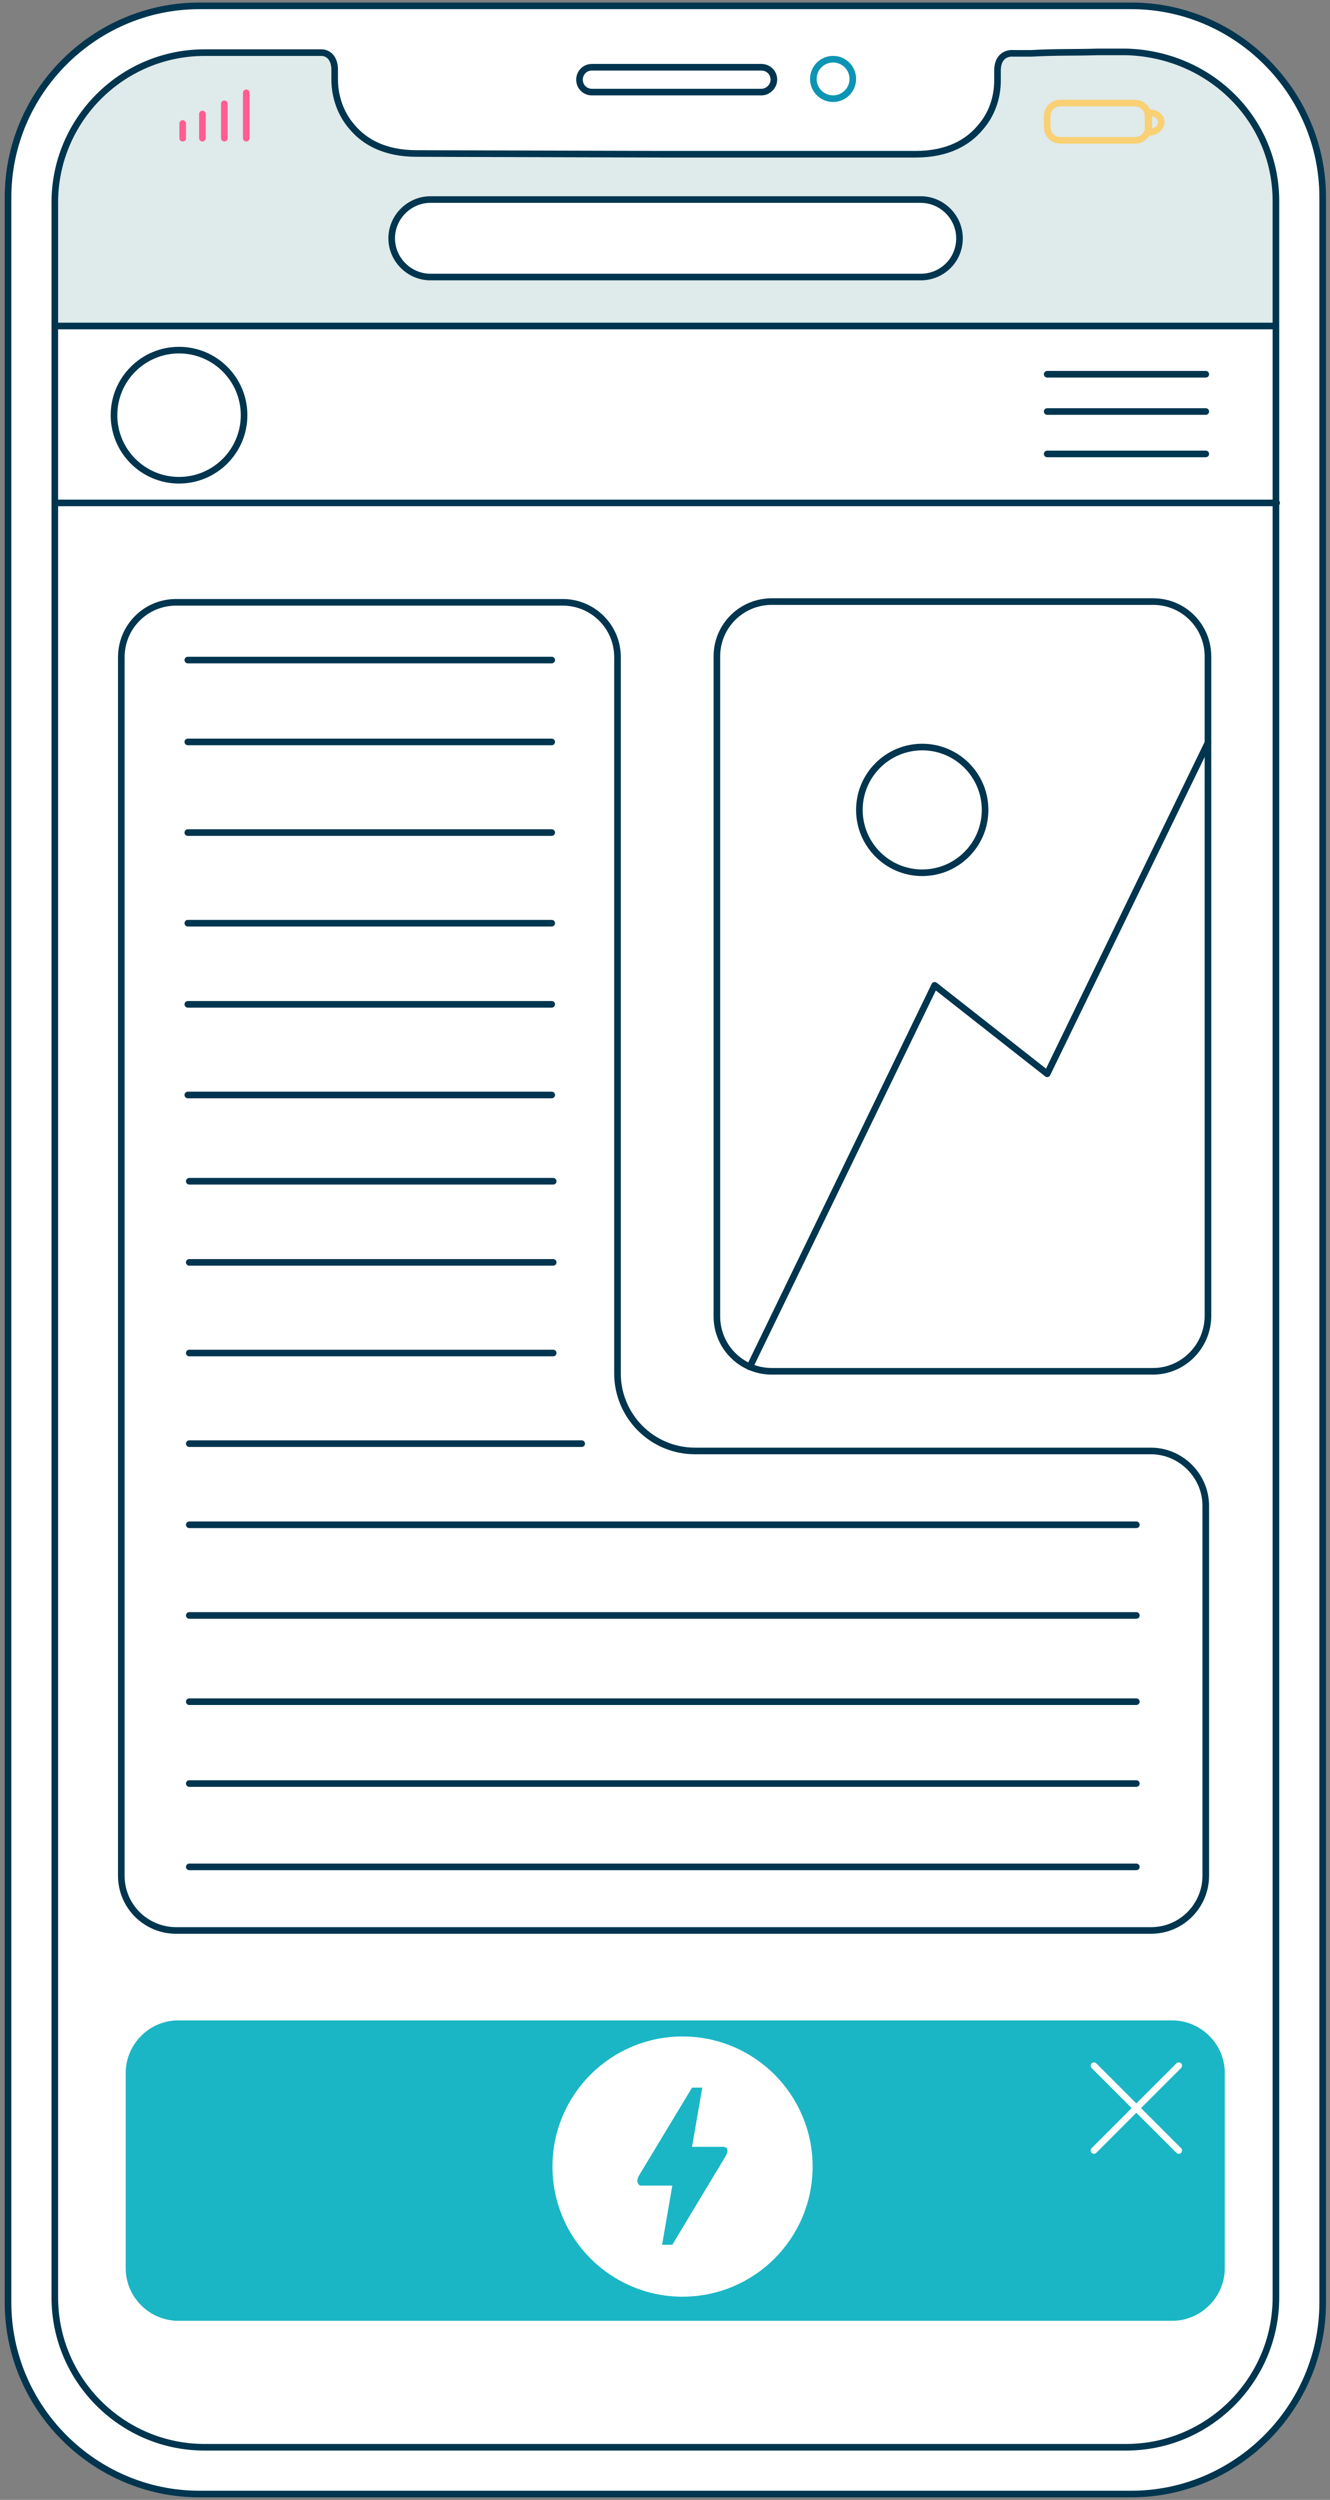 <?xml version="1.0" encoding="utf-8"?>
<!-- Generator: Adobe Illustrator 24.2.1, SVG Export Plug-In . SVG Version: 6.00 Build 0)  -->
<svg version="1.1" id="Layer_1" xmlns:v="https://vecta.io/nano"
	 xmlns="http://www.w3.org/2000/svg" xmlns:xlink="http://www.w3.org/1999/xlink" x="0px" y="0px" viewBox="0 0 182 342"
	 style="enable-background:new 0 0 182 342;" xml:space="preserve">
<rect x="0" y="0" width="182" height="342" fill="#808080" stroke="none"/>
<style type="text/css">
	.st0{fill:#FFFFFF;}
	.st1{fill:none;stroke:#00354F;stroke-width:0.905;stroke-miterlimit:10;}
	.st2{fill:#DFEAEA;}
	.st3{fill:none;stroke:#0C94B4;stroke-width:0.905;stroke-miterlimit:10;}
	.st4{fill:#1AB6C5;}
	.st5{fill:#FFFFFF;stroke:#00354F;stroke-width:0.905;stroke-miterlimit:10;}
	.st6{fill:none;stroke:#F9D073;stroke-width:0.905;stroke-miterlimit:10;}
	.st7{fill:none;stroke:#FF5C92;stroke-width:0.905;stroke-linecap:round;stroke-linejoin:round;stroke-miterlimit:10;}
	.st8{fill:none;stroke:#00354F;stroke-width:0.905;stroke-linecap:round;stroke-linejoin:round;stroke-miterlimit:10;}
	.st9{fill:none;stroke:#FFFFFF;stroke-width:0.905;stroke-linecap:round;stroke-linejoin:round;stroke-miterlimit:10;}
</style>
<g>
	<path class="st0" d="M154.8,341.2H27.3c-14.4,0-26.2-11.8-26.2-26.2V27c0-14.4,11.8-26.2,26.2-26.2h127.5
		C169.2,0.8,181,12.6,181,27v288C181,329.4,169.2,341.2,154.8,341.2z"/>
	<path class="st0" d="M154.8,0.8H27.3C12.9,0.8,1.2,12.6,1.2,27v288c0,14.4,11.8,26.2,26.2,26.2h127.5c14.4,0,26.2-11.8,26.2-26.2
		V27C181,12.6,169.2,0.8,154.8,0.8z M174.7,314.3c0,11.3-9.2,20.5-20.5,20.5H28c-11.3,0-20.5-9.2-20.5-20.5V27.7
		C7.5,16.4,16.7,7.1,28,7.1h13.1h2.4H44c0.6,0.1,1.8,0.4,1.8,2.4v1.3c0,2.4,0.8,4.7,2.4,6.5c1.6,1.9,4.3,3.6,8.8,3.6l33.6,0.2h34.7
		c4.5,0,7.2-1.7,8.8-3.6c1.6-1.8,2.4-4.2,2.4-6.5V9.7c0-2.7,2.2-2.4,2.2-2.4h2.4c3.7-0.2,6,0,9.1-0.2h3.9
		c11.5,0.3,20.5,9.2,20.5,20.5v286.7H174.7z"/>
	<path class="st1" d="M154.8,341.2H27.3c-14.4,0-26.2-11.8-26.2-26.2V27c0-14.4,11.8-26.2,26.2-26.2h127.5
		C169.2,0.8,181,12.6,181,27v288C181,329.4,169.2,341.2,154.8,341.2z"/>
	<path class="st2" d="M154.1,7.1h-3.9c-3,0.1-5.4,0-9.1,0.2l0,0h-2.4c0,0-2.2-0.3-2.2,2.4V11c0,2.4-0.8,4.7-2.4,6.5
		c-1.6,1.9-4.3,3.6-8.8,3.6H90.6L57,21c-4.5,0-7.2-1.7-8.8-3.6c-1.6-1.8-2.4-4.2-2.4-6.5V9.6c0-2-1.2-2.4-1.8-2.4h-0.4h-2.4H28
		c-11.3,0-20.5,9.2-20.5,20.5v2.4c0,5.4,0,10,0,14.5c4.5,0,14.6,0,20.5,0h126.1c6.3,0,16.3,0,20.5,0c0-5.1,0-15.5,0-20.5v3.7
		C174.7,16.4,165.6,7.4,154.1,7.1z"/>
	<path class="st1" d="M154.1,7.1h-3.9c-3,0.1-5.4,0-9.1,0.2l0,0h-2.4c0,0-2.2-0.3-2.2,2.4V11c0,2.4-0.8,4.7-2.4,6.5
		c-1.6,1.9-4.3,3.6-8.8,3.6H90.6L57,21c-4.5,0-7.2-1.7-8.8-3.6c-1.6-1.8-2.4-4.2-2.4-6.5V9.6c0-2-1.2-2.4-1.8-2.4h-0.4h-2.4H28
		c-11.3,0-20.5,9.2-20.5,20.5v286.6c0,11.3,9.2,20.5,20.5,20.5h126.1c11.3,0,20.5-9.2,20.5-20.5V27.7
		C174.7,16.4,165.6,7.4,154.1,7.1z"/>
	<path class="st1" d="M104.2,12.6H81c-0.9,0-1.7-0.7-1.7-1.7l0,0c0-0.9,0.7-1.7,1.7-1.7h23.2c0.9,0,1.7,0.7,1.7,1.7l0,0
		C105.9,11.8,105.1,12.6,104.2,12.6z"/>
	<circle class="st3" cx="114" cy="10.8" r="2.7"/>
	<g>
		<g>
			<path id="XMLID_9_" class="st4" d="M160.4,317.5h-136c-3.9,0-7.2-3.2-7.2-7.2v-26.7c0-3.9,3.2-7.2,7.2-7.2h136
				c3.9,0,7.2,3.2,7.2,7.2v26.7C167.6,314.3,164.3,317.5,160.4,317.5z"/>
		</g>
	</g>
	<line class="st1" x1="7.6" y1="44.6" x2="174.8" y2="44.6"/>
	<path class="st5" d="M126,37.9H58.9c-2.9,0-5.3-2.4-5.3-5.3l0,0c0-2.9,2.4-5.3,5.3-5.3H126c2.9,0,5.3,2.4,5.3,5.3l0,0
		C131.3,35.6,128.9,37.9,126,37.9z"/>
	<path class="st6" d="M155.3,19.2h-10.2c-1,0-1.8-0.8-1.8-1.8v-1.5c0-1,0.8-1.8,1.8-1.8h10.2c1,0,1.8,0.8,1.8,1.8v1.5
		C157.2,18.4,156.3,19.2,155.3,19.2z"/>
	<path class="st6" d="M157.2,15.4v2.7c0.9,0,1.7-0.6,1.7-1.4S158.1,15.4,157.2,15.4z"/>
	<line class="st7" x1="25" y1="16.9" x2="25" y2="18.9"/>
	<line class="st7" x1="27.7" y1="15.6" x2="27.7" y2="18.9"/>
	<line class="st7" x1="30.7" y1="14.2" x2="30.7" y2="18.9"/>
	<line class="st7" x1="33.7" y1="12.7" x2="33.7" y2="18.9"/>
	<path class="st8" d="M157.8,187.6h-52.2c-4.2,0-7.5-3.4-7.5-7.5V89.8c0-4.2,3.4-7.5,7.5-7.5h52.2c4.2,0,7.5,3.4,7.5,7.5V180
		C165.3,184.2,161.9,187.6,157.8,187.6z"/>
	<path class="st8" d="M157.5,198.5H95.1c-5.9,0-10.6-4.8-10.6-10.6v-98c0-4.2-3.4-7.5-7.5-7.5H24.1c-4.2,0-7.5,3.4-7.5,7.5v166.7
		c0,4.2,3.4,7.5,7.5,7.5h60.4h73c4.2,0,7.5-3.4,7.5-7.5V206C165,201.9,161.6,198.5,157.5,198.5z"/>
	<line class="st8" x1="7.6" y1="68.8" x2="174.7" y2="68.8"/>
	<line class="st8" x1="143.3" y1="51.2" x2="165" y2="51.2"/>
	<line class="st8" x1="143.3" y1="56.3" x2="165" y2="56.3"/>
	<line class="st8" x1="143.3" y1="62.1" x2="165" y2="62.1"/>
	<circle class="st8" cx="24.5" cy="56.8" r="8.9"/>
	<g>
		<g>
			<line class="st8" x1="25.7" y1="90.3" x2="75.5" y2="90.3"/>
			<line class="st8" x1="25.7" y1="101.5" x2="75.5" y2="101.5"/>
			<line class="st8" x1="25.7" y1="113.9" x2="75.5" y2="113.9"/>
			<line class="st8" x1="25.7" y1="126.3" x2="75.5" y2="126.3"/>
			<line class="st8" x1="25.7" y1="137.4" x2="75.5" y2="137.4"/>
			<line class="st8" x1="25.7" y1="149.8" x2="75.5" y2="149.8"/>
		</g>
		<g>
			<line class="st8" x1="25.9" y1="161.6" x2="75.7" y2="161.6"/>
			<line class="st8" x1="25.9" y1="172.7" x2="75.7" y2="172.7"/>
			<line class="st8" x1="25.9" y1="185.1" x2="75.7" y2="185.1"/>
			<line class="st8" x1="25.9" y1="197.5" x2="79.6" y2="197.5"/>
			<line class="st8" x1="25.9" y1="208.6" x2="155.5" y2="208.6"/>
			<line class="st8" x1="25.9" y1="221" x2="155.5" y2="221"/>
		</g>
		<g>
			<line class="st8" x1="25.9" y1="232.8" x2="155.5" y2="232.8"/>
			<line class="st8" x1="25.9" y1="244" x2="155.5" y2="244"/>
			<line class="st8" x1="25.9" y1="255.4" x2="155.5" y2="255.4"/>
		</g>
	</g>
	<g>
		<line class="st9" x1="149.7" y1="282.6" x2="161.3" y2="294.2"/>
		<line class="st9" x1="161.3" y1="282.6" x2="149.7" y2="294.2"/>
	</g>
	<polyline class="st8" points="102.6,187 127.9,134.8 143.3,146.9 165.3,101.6 	"/>
	<circle class="st8" cx="126.2" cy="110.8" r="8.6"/>
</g>
<g>
	<circle id="circle10_1_" class="st0" cx="93.4" cy="296.4" r="17.8"/>
	<path id="path14_1_" class="st4" d="M94.7,293.7H99c0,0,0.9,0,0.4,1.1l-7.4,12.3h-1.4L92,299h-4.4c0,0-0.7-0.3-0.2-1.3l7.3-12.1
		h1.4L94.7,293.7z"/>
</g>
</svg>
